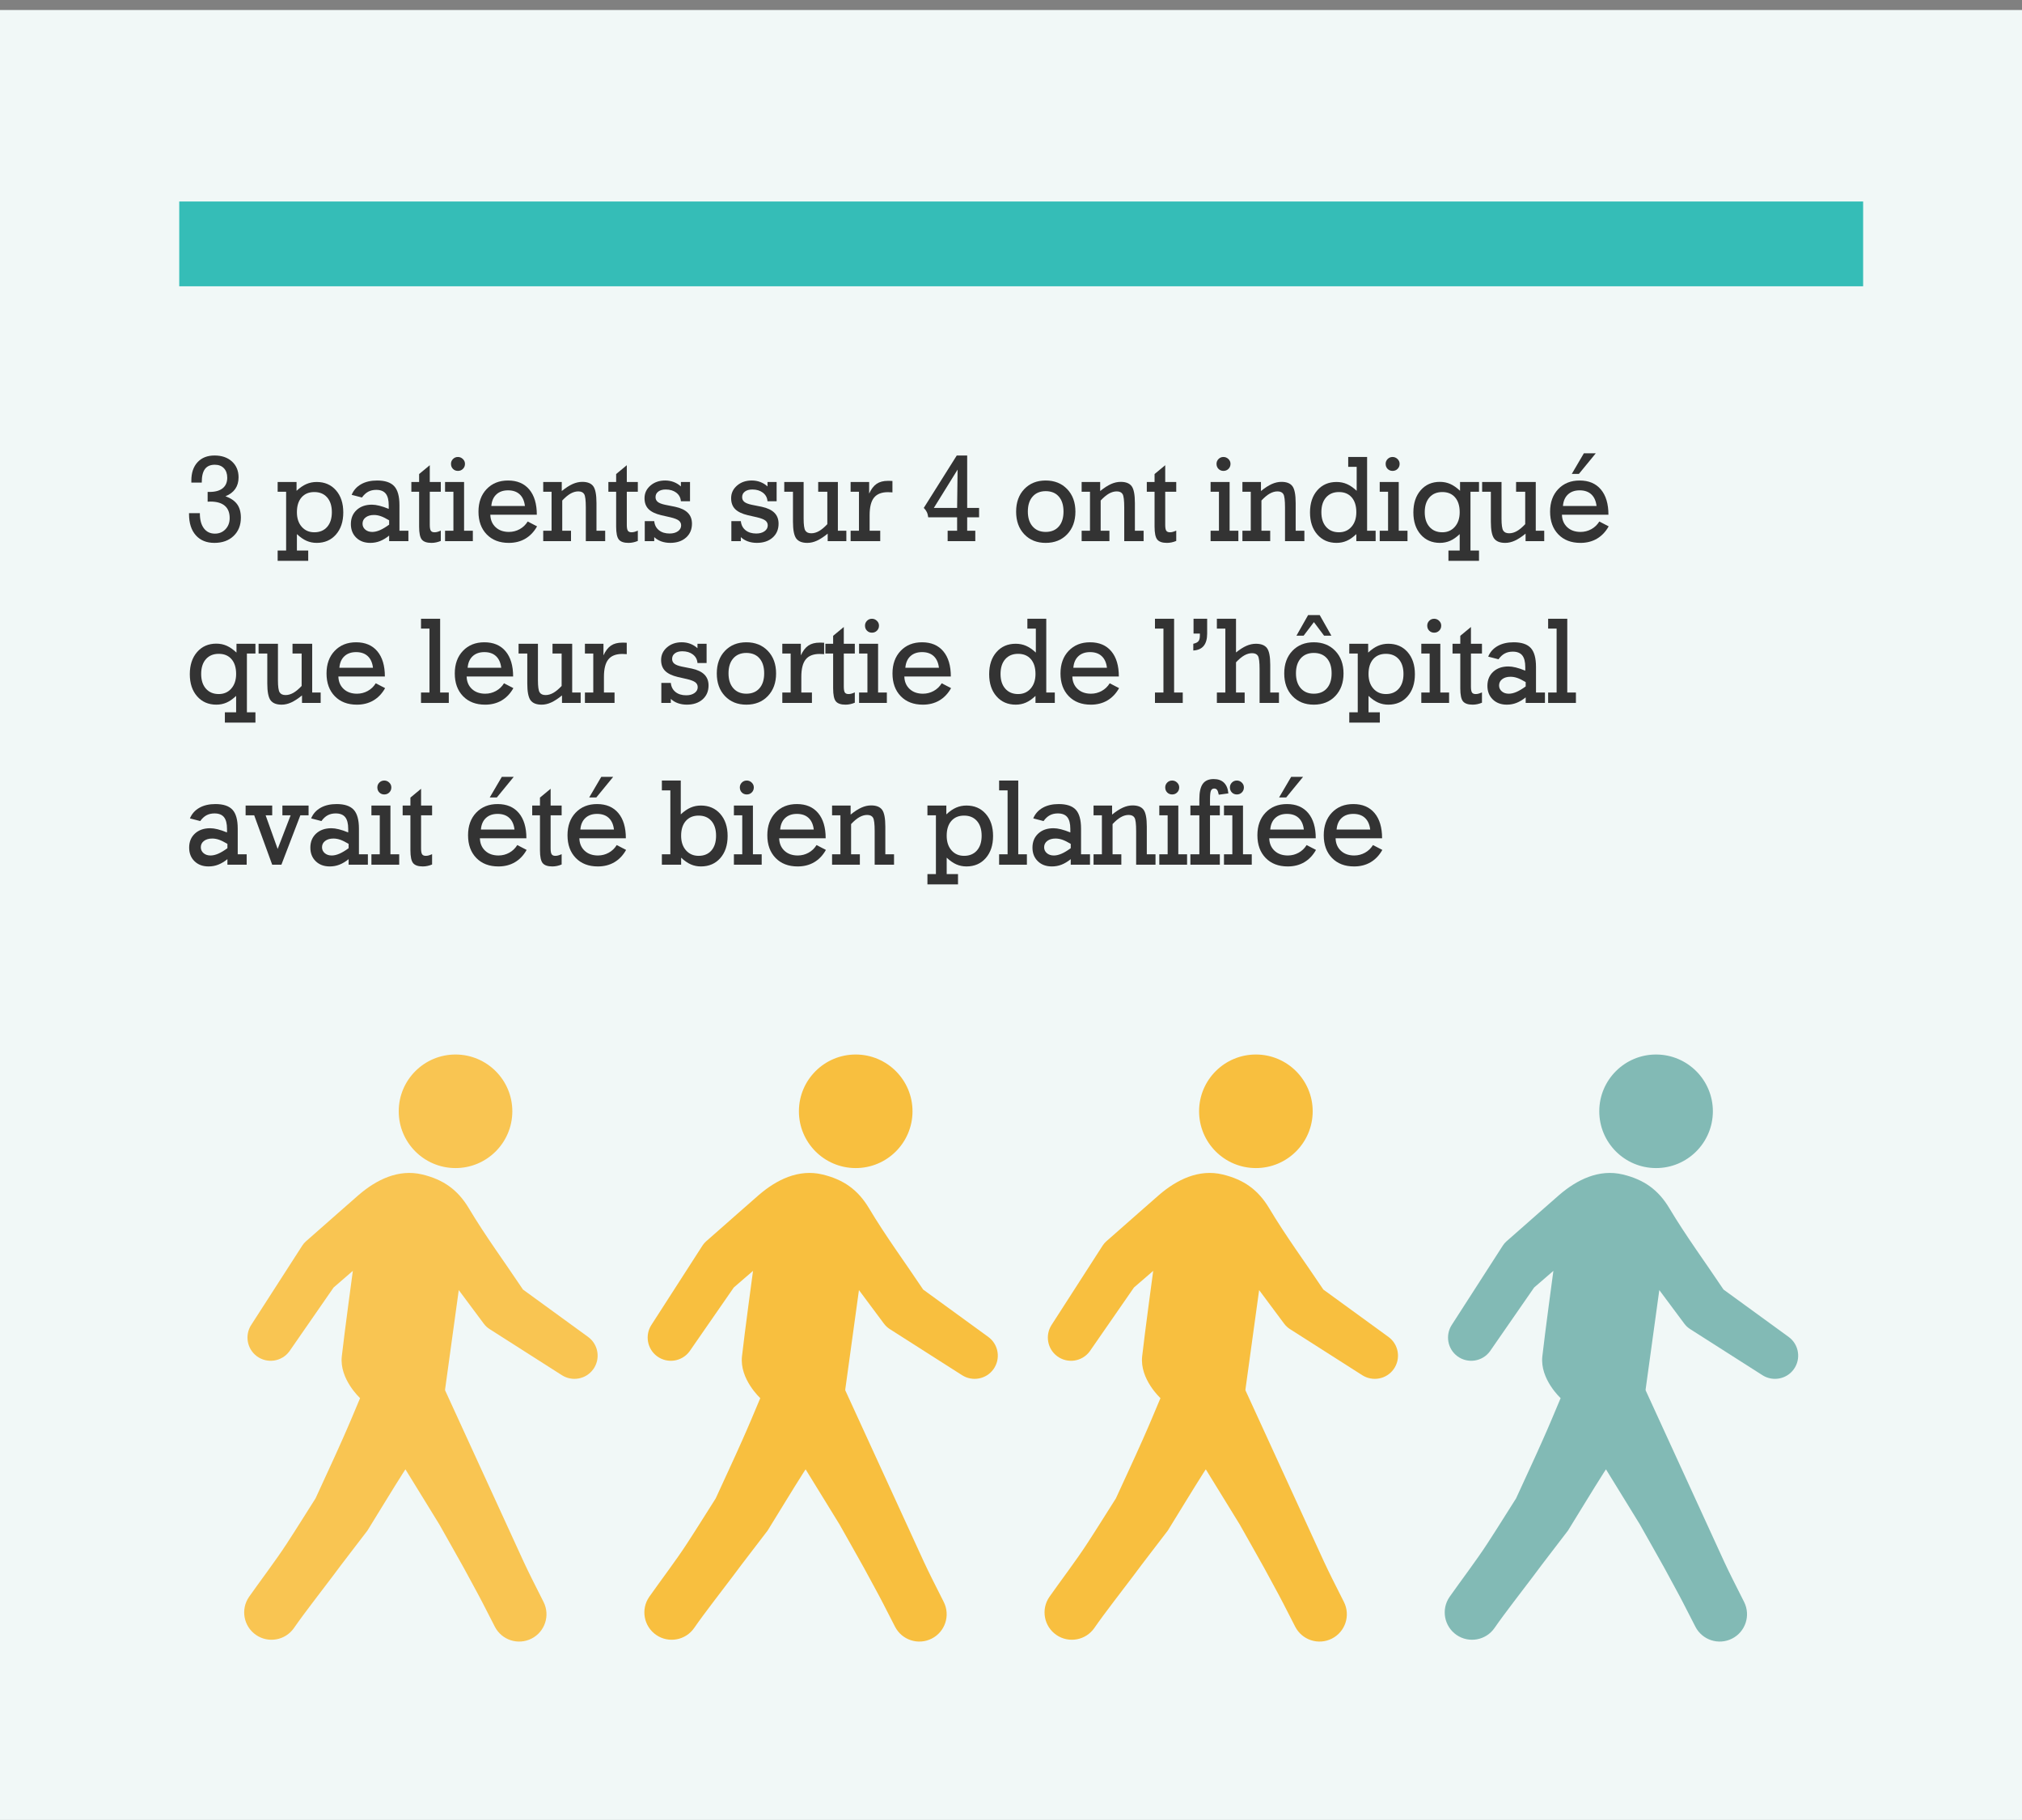 <?xml version="1.0" encoding="UTF-8"?><svg id="Layer_15" xmlns="http://www.w3.org/2000/svg" width="400" height="360" viewBox="0 0 400 360"><rect x="0" y="0" width="400" height="360" fill="#808080" stroke="none"/><defs><style>.cls-1{fill:#f8bf3f;}.cls-2{fill:none;}.cls-3{fill:#82bab5;}.cls-4{fill:#333;}.cls-5{fill:#f9c552;}.cls-6{fill:#35bdb7;}.cls-7{fill:#f1f8f7;}</style></defs><rect class="cls-7" y="1.98" width="400" height="358.005"/><path class="cls-5" d="M90.077,231.048c6.206.019,11.25-4.995,11.274-11.198.014-6.202-5.002-11.247-11.209-11.265-6.201-.018-11.252,4.998-11.263,11.204-.019,6.201,4.997,11.24,11.198,11.258ZM116.338,264.443l-12.882-9.368c-3.556-5.334-7.419-10.563-10.701-16.065-2.198-3.685-5.049-5.69-9.214-6.695-4.722-1.137-9.096,1.04-12.6,4.064-2.727,2.35-5.394,4.769-8.111,7.13-.689.6-1.372,1.205-2.055,1.806l-.252.219c-.271.24-.513.52-.719.838l-10.114,15.711c-1.303,2.026-.829,4.754,1.141,6.197,2.047,1.497,4.92,1.053,6.418-.992l8.742-12.615,3.809-3.295s-1.685,12.413-2.184,16.91c-.499,4.497,3.619,8.264,3.619,8.264-1.163,2.771-2.316,5.545-3.542,8.283-1.712,3.871-3.518,7.694-5.271,11.543-1.915,3.011-3.795,6.049-5.745,9.031-2.055,3.166-5.224,7.34-7.411,10.455-1.698,2.456-1.087,5.822,1.369,7.523,2.453,1.698,5.82,1.085,7.521-1.368,2.146-3.102,5.397-7.219,7.658-10.241,2.247-3.033,4.58-6.005,6.862-9.012l.373-.603c2.242-3.62,4.437-7.268,6.722-10.867.137-.221.288-.438.431-.66,1.336,2.15,2.7,4.353,4.061,6.592.889,1.447,1.781,2.895,2.654,4.319.856,1.517,1.698,3.009,2.513,4.452,1.647,2.88,3.131,5.592,4.379,7.931,1.276,2.324,2.269,4.297,2.974,5.673.705,1.376,1.108,2.161,1.108,2.161,1.353,2.642,4.588,3.7,7.241,2.364,2.67-1.344,3.74-4.595,2.395-7.26,0,0-.395-.789-1.092-2.169-.697-1.381-1.704-3.347-2.826-5.748l-15.543-33.909c-.003.07-.011.103-.039-.077l.039.077c.002-.08-.006-.203-.017-.216l2.705-19.646,4.788,6.429.181.243c.299.398.675.751,1.119,1.035l14.325,9.137c2.031,1.288,4.75.801,6.179-1.169,1.493-2.051,1.04-4.922-1.01-6.412Z"/><path class="cls-1" d="M169.243,231.048c6.206.019,11.25-4.995,11.274-11.198.014-6.202-5.002-11.247-11.209-11.265-6.201-.018-11.252,4.998-11.263,11.204-.019,6.201,4.997,11.24,11.198,11.258ZM195.504,264.443l-12.882-9.368c-3.556-5.334-7.419-10.563-10.701-16.065-2.198-3.685-5.049-5.69-9.214-6.695-4.722-1.137-9.096,1.04-12.6,4.064-2.727,2.35-5.394,4.769-8.111,7.13-.689.6-1.372,1.205-2.055,1.806l-.252.219c-.271.24-.513.52-.719.838l-10.114,15.711c-1.303,2.026-.829,4.754,1.141,6.197,2.047,1.497,4.92,1.053,6.418-.992l8.742-12.615,3.809-3.295s-1.685,12.413-2.184,16.91c-.499,4.497,3.619,8.264,3.619,8.264-1.163,2.771-2.316,5.545-3.542,8.283-1.712,3.871-3.518,7.694-5.271,11.543-1.915,3.011-3.795,6.049-5.745,9.031-2.055,3.166-5.224,7.34-7.411,10.455-1.698,2.456-1.087,5.822,1.369,7.523,2.453,1.698,5.82,1.085,7.521-1.368,2.146-3.102,5.397-7.219,7.658-10.241,2.247-3.033,4.58-6.005,6.862-9.012l.373-.603c2.242-3.62,4.437-7.268,6.722-10.867.137-.221.288-.438.431-.66,1.336,2.15,2.7,4.353,4.061,6.592.889,1.447,1.781,2.895,2.654,4.319.856,1.517,1.698,3.009,2.513,4.452,1.647,2.88,3.131,5.592,4.379,7.931,1.276,2.324,2.269,4.297,2.974,5.673.705,1.376,1.108,2.161,1.108,2.161,1.353,2.642,4.588,3.7,7.241,2.364,2.67-1.344,3.74-4.595,2.395-7.26,0,0-.395-.789-1.092-2.169-.697-1.381-1.704-3.347-2.826-5.748l-15.543-33.909c-.003.07-.011.103-.039-.077l.039.077c.002-.08-.006-.203-.017-.216l2.705-19.646,4.788,6.429.181.243c.299.398.675.751,1.119,1.035l14.325,9.137c2.031,1.288,4.75.801,6.179-1.169,1.493-2.051,1.04-4.922-1.01-6.412Z"/><path class="cls-1" d="M248.408,231.048c6.206.019,11.25-4.995,11.274-11.198.014-6.202-5.002-11.247-11.209-11.265-6.201-.018-11.252,4.998-11.263,11.204-.019,6.201,4.997,11.24,11.198,11.258ZM274.669,264.443l-12.882-9.368c-3.556-5.334-7.419-10.563-10.701-16.065-2.198-3.685-5.049-5.69-9.214-6.695-4.722-1.137-9.096,1.04-12.6,4.064-2.727,2.35-5.394,4.769-8.111,7.13-.689.6-1.372,1.205-2.055,1.806l-.252.219c-.271.24-.513.52-.719.838l-10.114,15.711c-1.303,2.026-.829,4.754,1.141,6.197,2.047,1.497,4.92,1.053,6.418-.992l8.742-12.615,3.809-3.295s-1.685,12.413-2.184,16.91c-.499,4.497,3.619,8.264,3.619,8.264-1.163,2.771-2.316,5.545-3.542,8.283-1.712,3.871-3.518,7.694-5.271,11.543-1.915,3.011-3.795,6.049-5.745,9.031-2.055,3.166-5.224,7.34-7.411,10.455-1.698,2.456-1.087,5.822,1.369,7.523,2.453,1.698,5.82,1.085,7.521-1.368,2.146-3.102,5.397-7.219,7.658-10.241,2.247-3.033,4.58-6.005,6.862-9.012l.373-.603c2.242-3.62,4.437-7.268,6.722-10.867.137-.221.288-.438.431-.66,1.336,2.15,2.7,4.353,4.061,6.592.889,1.447,1.781,2.895,2.654,4.319.856,1.517,1.698,3.009,2.513,4.452,1.647,2.88,3.131,5.592,4.379,7.931,1.276,2.324,2.269,4.297,2.974,5.673.705,1.376,1.108,2.161,1.108,2.161,1.353,2.642,4.588,3.7,7.241,2.364,2.67-1.344,3.74-4.595,2.395-7.26,0,0-.395-.789-1.092-2.169-.697-1.381-1.704-3.347-2.826-5.748l-15.543-33.909c-.003.07-.011.103-.039-.077l.039.077c.002-.08-.006-.203-.017-.216l2.705-19.646,4.788,6.429.181.243c.299.398.675.751,1.119,1.035l14.325,9.137c2.031,1.288,4.75.801,6.179-1.169,1.493-2.051,1.04-4.922-1.01-6.412Z"/><path class="cls-3" d="M327.573,231.048c6.206.019,11.25-4.995,11.274-11.198.014-6.202-5.002-11.247-11.209-11.265-6.201-.018-11.252,4.998-11.263,11.204-.019,6.201,4.997,11.24,11.198,11.258ZM353.834,264.443l-12.882-9.368c-3.556-5.334-7.419-10.563-10.701-16.065-2.198-3.685-5.049-5.69-9.214-6.695-4.722-1.137-9.096,1.04-12.6,4.064-2.727,2.35-5.394,4.769-8.111,7.13-.689.6-1.372,1.205-2.055,1.806l-.252.219c-.271.24-.513.52-.719.838l-10.114,15.711c-1.303,2.026-.829,4.754,1.141,6.197,2.047,1.497,4.92,1.053,6.418-.992l8.742-12.615,3.809-3.295s-1.685,12.413-2.184,16.91c-.499,4.497,3.619,8.264,3.619,8.264-1.163,2.771-2.316,5.545-3.542,8.283-1.712,3.871-3.518,7.694-5.271,11.543-1.915,3.011-3.795,6.049-5.745,9.031-2.055,3.166-5.224,7.34-7.411,10.455-1.698,2.456-1.087,5.822,1.369,7.523,2.453,1.698,5.82,1.085,7.521-1.368,2.146-3.102,5.397-7.219,7.658-10.241,2.247-3.033,4.58-6.005,6.862-9.012l.373-.603c2.242-3.62,4.437-7.268,6.722-10.867.137-.221.288-.438.431-.66,1.336,2.15,2.7,4.353,4.061,6.592.889,1.447,1.781,2.895,2.654,4.319.856,1.517,1.698,3.009,2.513,4.452,1.647,2.88,3.131,5.592,4.379,7.931,1.276,2.324,2.269,4.297,2.974,5.673.705,1.376,1.108,2.161,1.108,2.161,1.353,2.642,4.588,3.7,7.241,2.364,2.67-1.344,3.74-4.595,2.395-7.26,0,0-.395-.789-1.092-2.169-.697-1.381-1.704-3.347-2.826-5.748l-15.543-33.909c-.003.07-.011.103-.039-.077l.039.077c.002-.08-.006-.203-.017-.216l2.705-19.646,4.788,6.429.181.243c.299.398.675.751,1.119,1.035l14.325,9.137c2.031,1.288,4.75.801,6.179-1.169,1.493-2.051,1.04-4.922-1.01-6.412Z"/><rect class="cls-2" x="36.728" y="90.388" width="317.043" height="165.691"/><path class="cls-4" d="M41.075,99.239v-1.934h.375c1.133,0,2-.242,2.602-.727s.902-1.18.902-2.086c0-.789-.221-1.414-.662-1.875s-1.041-.691-1.799-.691c-.875,0-1.523.281-1.945.844s-.633,1.426-.633,2.59v.094h-2.062v-.41c0-1.531.41-2.738,1.23-3.621s1.938-1.324,3.352-1.324c1.438,0,2.59.396,3.457,1.189s1.301,1.838,1.301,3.135c0,.891-.217,1.65-.65,2.279s-1.08,1.115-1.939,1.459c1.055.383,1.826.912,2.314,1.588s.732,1.557.732,2.643c0,1.5-.479,2.707-1.436,3.621s-2.225,1.371-3.803,1.371c-1.562,0-2.789-.504-3.68-1.512s-1.336-2.402-1.336-4.184v-.188h2.145v.07c0,1.25.264,2.227.791,2.93s1.256,1.055,2.186,1.055c.844,0,1.541-.291,2.092-.873s.826-1.322.826-2.221c0-1.062-.322-1.869-.967-2.42s-1.592-.826-2.842-.826c-.062,0-.154.004-.275.012s-.213.012-.275.012Z"/><path class="cls-4" d="M58.665,97.083c.664-.617,1.312-1.062,1.945-1.336s1.312-.41,2.039-.41c1.578,0,2.85.549,3.814,1.646s1.447,2.557,1.447,4.377-.482,3.27-1.447,4.371-2.236,1.652-3.814,1.652c-.719,0-1.389-.137-2.01-.41s-1.256-.715-1.904-1.324v3.246h2.238v2.039h-6.047v-2.039h1.676v-11.625h-1.676v-1.934h3.738v1.746ZM62.169,105.286c1.078,0,1.928-.354,2.549-1.061s.932-1.678.932-2.912c0-1.242-.311-2.217-.932-2.924s-1.471-1.061-2.549-1.061c-1.062,0-1.9.352-2.514,1.055s-.92,1.68-.92,2.93c0,1.203.318,2.166.955,2.889s1.463,1.084,2.479,1.084Z"/><path class="cls-4" d="M76.981,107.044v-1.102c-.609.492-1.215.855-1.816,1.09s-1.238.352-1.91.352c-1.148,0-2.076-.344-2.783-1.031s-1.061-1.586-1.061-2.695c0-1.148.381-2.074,1.143-2.777s1.768-1.055,3.018-1.055c.43,0,.92.068,1.471.205s1.17.346,1.857.627v-.691c0-1.062-.199-1.84-.598-2.332s-1.023-.738-1.875-.738c-.602,0-1.129.121-1.582.363s-.867.625-1.242,1.148l-2.039-.527c.375-.906.998-1.605,1.869-2.098s1.928-.738,3.17-.738c1.562,0,2.689.375,3.381,1.125s1.037,2,1.037,3.75v5.062h1.77v2.062h-3.809ZM76.981,103.774v-.855c-.656-.391-1.211-.664-1.664-.82s-.898-.234-1.336-.234c-.68,0-1.227.158-1.641.475s-.621.732-.621,1.248c0,.469.18.857.539,1.166s.82.463,1.383.463c.469,0,.975-.117,1.518-.352s1.15-.598,1.822-1.09Z"/><path class="cls-4" d="M85.02,103.809c0,.57.068.959.205,1.166s.381.311.732.311c.18,0,.365-.025.557-.076s.42-.135.686-.252v2.039c-.297.125-.6.221-.908.287s-.619.1-.932.1c-.906,0-1.541-.215-1.904-.645s-.545-1.289-.545-2.578v-6.891h-1.535v-1.934h1.535v-1.57l2.109-1.746v3.316h2.18v1.934h-2.18v6.539Z"/><path class="cls-4" d="M91.806,104.981h1.734v2.062h-5.496v-2.062h1.652v-7.711h-1.652v-1.934h3.762v9.645ZM89.216,91.751c0-.375.133-.695.398-.961s.59-.398.973-.398c.375,0,.701.135.979.404s.416.588.416.955c0,.398-.135.73-.404.996s-.6.398-.99.398-.717-.131-.979-.393-.393-.596-.393-1.002Z"/><path class="cls-4" d="M96.997,101.817c.031,1.023.381,1.846,1.049,2.467s1.545.932,2.631.932c.758,0,1.465-.18,2.121-.539s1.188-.867,1.594-1.523l1.852.961c-.602,1.07-1.375,1.883-2.32,2.438s-2.035.832-3.27.832c-1.828,0-3.285-.561-4.371-1.682s-1.629-2.619-1.629-4.494c0-1.852.539-3.342,1.617-4.471s2.488-1.693,4.23-1.693c1.805,0,3.205.592,4.201,1.775s1.494,2.85,1.494,4.998h-9.199ZM97.196,100.083h6.645c-.117-1-.461-1.766-1.031-2.297s-1.34-.797-2.309-.797c-.961,0-1.732.271-2.314.814s-.912,1.303-.99,2.279Z"/><path class="cls-4" d="M109.114,104.981v-7.711h-1.652v-1.934h3.668v1.793c.781-.633,1.494-1.094,2.139-1.383s1.283-.434,1.916-.434c1.023,0,1.748.287,2.174.861s.639,1.686.639,3.334v5.473h1.723v2.062h-3.832v-6.668c0-1.391-.107-2.268-.322-2.631s-.604-.545-1.166-.545c-.508,0-1.018.145-1.529.434s-1.061.746-1.646,1.371v5.977h1.734v2.062h-5.496v-2.062h1.652Z"/><path class="cls-4" d="M123.997,103.809c0,.57.068.959.205,1.166s.381.311.732.311c.18,0,.365-.025.557-.076s.42-.135.686-.252v2.039c-.297.125-.6.221-.908.287s-.619.1-.932.1c-.906,0-1.541-.215-1.904-.645s-.545-1.289-.545-2.578v-6.891h-1.535v-1.934h1.535v-1.57l2.109-1.746v3.316h2.18v1.934h-2.18v6.539Z"/><path class="cls-4" d="M127.548,107.044v-3.961h1.875c.078.766.389,1.365.932,1.799s1.248.65,2.115.65c.672,0,1.219-.15,1.641-.451s.633-.686.633-1.154c0-.398-.156-.719-.469-.961s-.867-.457-1.664-.645l-1.805-.41c-1.148-.273-1.986-.678-2.514-1.213s-.791-1.252-.791-2.15c0-.992.389-1.824,1.166-2.496s1.748-1.008,2.912-1.008c.602,0,1.166.1,1.693.299s1.002.49,1.424.873v-.879h1.805v3.809h-1.805c-.055-.703-.357-1.266-.908-1.688s-1.248-.633-2.092-.633c-.617,0-1.107.137-1.471.41s-.545.641-.545,1.102c0,.391.145.703.434.938s.777.426,1.465.574l1.992.398c1.117.242,1.949.639,2.496,1.189s.82,1.268.82,2.15c0,1.141-.393,2.059-1.178,2.754s-1.826,1.043-3.123,1.043c-.633,0-1.219-.096-1.758-.287s-1.008-.475-1.406-.85v.797h-1.875Z"/><path class="cls-4" d="M144.681,107.044v-3.961h1.875c.078.766.389,1.365.932,1.799s1.248.65,2.115.65c.672,0,1.219-.15,1.641-.451s.633-.686.633-1.154c0-.398-.156-.719-.469-.961s-.867-.457-1.664-.645l-1.805-.41c-1.148-.273-1.986-.678-2.514-1.213s-.791-1.252-.791-2.15c0-.992.389-1.824,1.166-2.496s1.748-1.008,2.912-1.008c.602,0,1.166.1,1.693.299s1.002.49,1.424.873v-.879h1.805v3.809h-1.805c-.055-.703-.357-1.266-.908-1.688s-1.248-.633-2.092-.633c-.617,0-1.107.137-1.471.41s-.545.641-.545,1.102c0,.391.145.703.434.938s.777.426,1.465.574l1.992.398c1.117.242,1.949.639,2.496,1.189s.82,1.268.82,2.15c0,1.141-.393,2.059-1.178,2.754s-1.826,1.043-3.123,1.043c-.633,0-1.219-.096-1.758-.287s-1.008-.475-1.406-.85v.797h-1.875Z"/><path class="cls-4" d="M165.751,95.337v9.645h1.676v2.062h-3.691v-1.488c-.789.641-1.502,1.105-2.139,1.395s-1.268.434-1.893.434c-1.031,0-1.762-.291-2.191-.873s-.645-1.693-.645-3.334v-5.906h-1.723v-1.934h3.832v7.242c0,1.219.111,2.008.334,2.367s.615.539,1.178.539c.508,0,1.018-.145,1.529-.434s1.061-.746,1.646-1.371v-6.41h-1.805v-1.934h3.891Z"/><path class="cls-4" d="M169.923,104.981v-7.711h-1.652v-1.934h3.668v2.297c.406-.891.898-1.533,1.477-1.928s1.328-.592,2.25-.592c.133,0,.273.002.422.006s.301.01.457.018v2.262c-.008,0-.031-.004-.07-.012-.359-.023-.629-.035-.809-.035-1.258,0-2.178.359-2.76,1.078s-.873,1.871-.873,3.457v3.094h2.098v2.062h-5.859v-2.062h1.652Z"/><path class="cls-4" d="M187.466,107.044v-2.062h1.875v-2.66h-5.719c-.047-.406-.141-.754-.281-1.043s-.34-.559-.598-.809l6.527-10.371h2.062v10.371h2.355v1.852h-2.355v2.66h1.605v2.062h-5.473ZM189.341,100.469l.094-7.582-4.699,7.582h4.605Z"/><path class="cls-4" d="M212.743,101.208c0,1.844-.543,3.334-1.629,4.471s-2.504,1.705-4.254,1.705-3.152-.566-4.23-1.699-1.617-2.625-1.617-4.477.539-3.342,1.617-4.471,2.488-1.693,4.23-1.693,3.168.568,4.254,1.705,1.629,2.623,1.629,4.459ZM206.86,105.215c1.102,0,1.965-.355,2.59-1.066s.938-1.699.938-2.965-.311-2.254-.932-2.965-1.486-1.066-2.596-1.066c-1.094,0-1.955.357-2.584,1.072s-.943,1.701-.943,2.959c0,1.25.316,2.234.949,2.953s1.492,1.078,2.578,1.078Z"/><path class="cls-4" d="M215.626,104.981v-7.711h-1.652v-1.934h3.668v1.793c.781-.633,1.494-1.094,2.139-1.383s1.283-.434,1.916-.434c1.023,0,1.748.287,2.174.861s.639,1.686.639,3.334v5.473h1.723v2.062h-3.832v-6.668c0-1.391-.107-2.268-.322-2.631s-.604-.545-1.166-.545c-.508,0-1.018.145-1.529.434s-1.061.746-1.646,1.371v5.977h1.734v2.062h-5.496v-2.062h1.652Z"/><path class="cls-4" d="M230.509,103.809c0,.57.068.959.205,1.166s.381.311.732.311c.18,0,.365-.025.557-.076s.42-.135.686-.252v2.039c-.297.125-.6.221-.908.287s-.619.1-.932.1c-.906,0-1.541-.215-1.904-.645s-.545-1.289-.545-2.578v-6.891h-1.535v-1.934h1.535v-1.57l2.109-1.746v3.316h2.18v1.934h-2.18v6.539Z"/><path class="cls-4" d="M243.247,104.981h1.734v2.062h-5.496v-2.062h1.652v-7.711h-1.652v-1.934h3.762v9.645ZM240.657,91.751c0-.375.133-.695.398-.961s.59-.398.973-.398c.375,0,.701.135.979.404s.416.588.416.955c0,.398-.135.73-.404.996s-.6.398-.99.398-.717-.131-.979-.393-.393-.596-.393-1.002Z"/><path class="cls-4" d="M247.431,104.981v-7.711h-1.652v-1.934h3.668v1.793c.781-.633,1.494-1.094,2.139-1.383s1.283-.434,1.916-.434c1.023,0,1.748.287,2.174.861s.639,1.686.639,3.334v5.473h1.723v2.062h-3.832v-6.668c0-1.391-.107-2.268-.322-2.631s-.604-.545-1.166-.545c-.508,0-1.018.145-1.529.434s-1.061.746-1.646,1.371v5.977h1.734v2.062h-5.496v-2.062h1.652Z"/><path class="cls-4" d="M268.384,92.337h-1.676v-1.945h3.738v14.59h1.688v2.062h-3.82v-1.395c-.641.609-1.271,1.051-1.893,1.324s-1.295.41-2.021.41c-1.57,0-2.838-.551-3.803-1.652s-1.447-2.559-1.447-4.371.482-3.279,1.447-4.377,2.232-1.646,3.803-1.646c.742,0,1.43.139,2.062.416s1.273.721,1.922,1.33v-4.746ZM264.88,105.286c1.016,0,1.842-.363,2.479-1.09s.955-1.688.955-2.883c0-1.25-.305-2.227-.914-2.93s-1.449-1.055-2.52-1.055c-1.078,0-1.928.354-2.549,1.061s-.932,1.682-.932,2.924c0,1.227.312,2.195.938,2.906s1.473,1.066,2.543,1.066Z"/><path class="cls-4" d="M276.704,104.981h1.734v2.062h-5.496v-2.062h1.652v-7.711h-1.652v-1.934h3.762v9.645ZM274.114,91.751c0-.375.133-.695.398-.961s.59-.398.973-.398c.375,0,.701.135.979.404s.416.588.416.955c0,.398-.135.73-.404.996s-.6.398-.99.398-.717-.131-.979-.393-.393-.596-.393-1.002Z"/><path class="cls-4" d="M292.583,108.895v2.039h-6.047v-2.039h2.227v-3.246c-.641.609-1.271,1.051-1.893,1.324s-1.295.41-2.021.41c-1.57,0-2.838-.551-3.803-1.652s-1.447-2.559-1.447-4.371.482-3.283,1.447-4.389,2.232-1.658,3.803-1.658c.734,0,1.418.141,2.051.422s1.277.73,1.934,1.348v-1.746h3.75v1.934h-1.688v11.625h1.688ZM285.329,105.286c1.016,0,1.842-.363,2.479-1.09s.955-1.688.955-2.883c0-1.25-.305-2.227-.914-2.93s-1.449-1.055-2.52-1.055c-1.078,0-1.928.354-2.549,1.061s-.932,1.682-.932,2.924c0,1.227.312,2.195.938,2.906s1.473,1.066,2.543,1.066Z"/><path class="cls-4" d="M303.81,95.337v9.645h1.676v2.062h-3.691v-1.488c-.789.641-1.502,1.105-2.139,1.395s-1.268.434-1.893.434c-1.031,0-1.762-.291-2.191-.873s-.645-1.693-.645-3.334v-5.906h-1.723v-1.934h3.832v7.242c0,1.219.111,2.008.334,2.367s.615.539,1.178.539c.508,0,1.018-.145,1.529-.434s1.061-.746,1.646-1.371v-6.41h-1.805v-1.934h3.891Z"/><path class="cls-4" d="M308.989,101.817c.031,1.023.381,1.846,1.049,2.467s1.545.932,2.631.932c.758,0,1.465-.18,2.121-.539s1.188-.867,1.594-1.523l1.852.961c-.602,1.07-1.375,1.883-2.32,2.438s-2.035.832-3.27.832c-1.828,0-3.285-.561-4.371-1.682s-1.629-2.619-1.629-4.494c0-1.852.539-3.342,1.617-4.471s2.488-1.693,4.23-1.693c1.805,0,3.205.592,4.201,1.775s1.494,2.85,1.494,4.998h-9.199ZM309.188,100.083h6.645c-.117-1-.461-1.766-1.031-2.297s-1.34-.797-2.309-.797c-.961,0-1.732.271-2.314.814s-.912,1.303-.99,2.279ZM310.935,93.743l2.391-4.078h2.355l-3.34,4.078h-1.406Z"/><path class="cls-4" d="M50.532,140.895v2.039h-6.047v-2.039h2.227v-3.246c-.641.609-1.271,1.051-1.893,1.324s-1.295.41-2.021.41c-1.57,0-2.838-.551-3.803-1.652s-1.447-2.559-1.447-4.371.482-3.283,1.447-4.389,2.232-1.658,3.803-1.658c.734,0,1.418.141,2.051.422s1.277.73,1.934,1.348v-1.746h3.75v1.934h-1.688v11.625h1.688ZM43.278,137.286c1.016,0,1.842-.363,2.479-1.09s.955-1.688.955-2.883c0-1.25-.305-2.227-.914-2.93s-1.449-1.055-2.52-1.055c-1.078,0-1.928.354-2.549,1.061s-.932,1.682-.932,2.924c0,1.227.312,2.195.938,2.906s1.473,1.066,2.543,1.066Z"/><path class="cls-4" d="M61.759,127.337v9.645h1.676v2.062h-3.691v-1.488c-.789.641-1.502,1.105-2.139,1.395s-1.268.434-1.893.434c-1.031,0-1.762-.291-2.191-.873s-.645-1.693-.645-3.334v-5.906h-1.723v-1.934h3.832v7.242c0,1.219.111,2.008.334,2.367s.615.539,1.178.539c.508,0,1.018-.145,1.529-.434s1.061-.746,1.646-1.371v-6.41h-1.805v-1.934h3.891Z"/><path class="cls-4" d="M66.938,133.817c.031,1.023.381,1.846,1.049,2.467s1.545.932,2.631.932c.758,0,1.465-.18,2.121-.539s1.188-.867,1.594-1.523l1.852.961c-.602,1.07-1.375,1.883-2.32,2.438s-2.035.832-3.27.832c-1.828,0-3.285-.561-4.371-1.682s-1.629-2.619-1.629-4.494c0-1.852.539-3.342,1.617-4.471s2.488-1.693,4.23-1.693c1.805,0,3.205.592,4.201,1.775s1.494,2.85,1.494,4.998h-9.199ZM67.138,132.083h6.645c-.117-1-.461-1.766-1.031-2.297s-1.34-.797-2.309-.797c-.961,0-1.732.271-2.314.814s-.912,1.303-.99,2.279Z"/><path class="cls-4" d="M84.962,124.337h-1.676v-1.945h3.785v14.59h1.711v2.062h-5.496v-2.062h1.676v-12.645Z"/><path class="cls-4" d="M92.31,133.817c.031,1.023.381,1.846,1.049,2.467s1.545.932,2.631.932c.758,0,1.465-.18,2.121-.539s1.188-.867,1.594-1.523l1.852.961c-.602,1.07-1.375,1.883-2.32,2.438s-2.035.832-3.27.832c-1.828,0-3.285-.561-4.371-1.682s-1.629-2.619-1.629-4.494c0-1.852.539-3.342,1.617-4.471s2.488-1.693,4.23-1.693c1.805,0,3.205.592,4.201,1.775s1.494,2.85,1.494,4.998h-9.199ZM92.509,132.083h6.645c-.117-1-.461-1.766-1.031-2.297s-1.34-.797-2.309-.797c-.961,0-1.732.271-2.314.814s-.912,1.303-.99,2.279Z"/><path class="cls-4" d="M113.192,127.337v9.645h1.676v2.062h-3.691v-1.488c-.789.641-1.502,1.105-2.139,1.395s-1.268.434-1.893.434c-1.031,0-1.762-.291-2.191-.873s-.645-1.693-.645-3.334v-5.906h-1.723v-1.934h3.832v7.242c0,1.219.111,2.008.334,2.367s.615.539,1.178.539c.508,0,1.018-.145,1.529-.434s1.061-.746,1.646-1.371v-6.41h-1.805v-1.934h3.891Z"/><path class="cls-4" d="M117.364,136.981v-7.711h-1.652v-1.934h3.668v2.297c.406-.891.898-1.533,1.477-1.928s1.328-.592,2.25-.592c.133,0,.273.002.422.006s.301.01.457.018v2.262c-.008,0-.031-.004-.07-.012-.359-.023-.629-.035-.809-.035-1.258,0-2.178.359-2.76,1.078s-.873,1.871-.873,3.457v3.094h2.098v2.062h-5.859v-2.062h1.652Z"/><path class="cls-4" d="M130.829,139.044v-3.961h1.875c.078.766.389,1.365.932,1.799s1.248.65,2.115.65c.672,0,1.219-.15,1.641-.451s.633-.686.633-1.154c0-.398-.156-.719-.469-.961s-.867-.457-1.664-.645l-1.805-.41c-1.148-.273-1.986-.678-2.514-1.213s-.791-1.252-.791-2.15c0-.992.389-1.824,1.166-2.496s1.748-1.008,2.912-1.008c.602,0,1.166.1,1.693.299s1.002.49,1.424.873v-.879h1.805v3.809h-1.805c-.055-.703-.357-1.266-.908-1.688s-1.248-.633-2.092-.633c-.617,0-1.107.137-1.471.41s-.545.641-.545,1.102c0,.391.145.703.434.938s.777.426,1.465.574l1.992.398c1.117.242,1.949.639,2.496,1.189s.82,1.268.82,2.15c0,1.141-.393,2.059-1.178,2.754s-1.826,1.043-3.123,1.043c-.633,0-1.219-.096-1.758-.287s-1.008-.475-1.406-.85v.797h-1.875Z"/><path class="cls-4" d="M153.528,133.208c0,1.844-.543,3.334-1.629,4.471s-2.504,1.705-4.254,1.705-3.152-.566-4.23-1.699-1.617-2.625-1.617-4.477.539-3.342,1.617-4.471,2.488-1.693,4.23-1.693,3.168.568,4.254,1.705,1.629,2.623,1.629,4.459ZM147.645,137.215c1.102,0,1.965-.355,2.59-1.066s.938-1.699.938-2.965-.311-2.254-.932-2.965-1.486-1.066-2.596-1.066c-1.094,0-1.955.357-2.584,1.072s-.943,1.701-.943,2.959c0,1.25.316,2.234.949,2.953s1.492,1.078,2.578,1.078Z"/><path class="cls-4" d="M156.411,136.981v-7.711h-1.652v-1.934h3.668v2.297c.406-.891.898-1.533,1.477-1.928s1.328-.592,2.25-.592c.133,0,.273.002.422.006s.301.01.457.018v2.262c-.008,0-.031-.004-.07-.012-.359-.023-.629-.035-.809-.035-1.258,0-2.178.359-2.76,1.078s-.873,1.871-.873,3.457v3.094h2.098v2.062h-5.859v-2.062h1.652Z"/><path class="cls-4" d="M166.923,135.809c0,.57.068.959.205,1.166s.381.311.732.311c.18,0,.365-.025.557-.076s.42-.135.686-.252v2.039c-.297.125-.6.221-.908.287s-.619.1-.932.1c-.906,0-1.541-.215-1.904-.645s-.545-1.289-.545-2.578v-6.891h-1.535v-1.934h1.535v-1.57l2.109-1.746v3.316h2.18v1.934h-2.18v6.539Z"/><path class="cls-4" d="M173.708,136.981h1.734v2.062h-5.496v-2.062h1.652v-7.711h-1.652v-1.934h3.762v9.645ZM171.118,123.751c0-.375.133-.695.398-.961s.59-.398.973-.398c.375,0,.701.135.979.404s.416.588.416.955c0,.398-.135.73-.404.996s-.6.398-.99.398-.717-.131-.979-.393-.393-.596-.393-1.002Z"/><path class="cls-4" d="M178.899,133.817c.031,1.023.381,1.846,1.049,2.467s1.545.932,2.631.932c.758,0,1.465-.18,2.121-.539s1.188-.867,1.594-1.523l1.852.961c-.602,1.07-1.375,1.883-2.32,2.438s-2.035.832-3.27.832c-1.828,0-3.285-.561-4.371-1.682s-1.629-2.619-1.629-4.494c0-1.852.539-3.342,1.617-4.471s2.488-1.693,4.23-1.693c1.805,0,3.205.592,4.201,1.775s1.494,2.85,1.494,4.998h-9.199ZM179.099,132.083h6.645c-.117-1-.461-1.766-1.031-2.297s-1.34-.797-2.309-.797c-.961,0-1.732.271-2.314.814s-.912,1.303-.99,2.279Z"/><path class="cls-4" d="M204.915,124.337h-1.676v-1.945h3.738v14.59h1.688v2.062h-3.82v-1.395c-.641.609-1.271,1.051-1.893,1.324s-1.295.41-2.021.41c-1.57,0-2.838-.551-3.803-1.652s-1.447-2.559-1.447-4.371.482-3.279,1.447-4.377,2.232-1.646,3.803-1.646c.742,0,1.43.139,2.062.416s1.273.721,1.922,1.33v-4.746ZM201.411,137.286c1.016,0,1.842-.363,2.479-1.09s.955-1.688.955-2.883c0-1.25-.305-2.227-.914-2.93s-1.449-1.055-2.52-1.055c-1.078,0-1.928.354-2.549,1.061s-.932,1.682-.932,2.924c0,1.227.312,2.195.938,2.906s1.473,1.066,2.543,1.066Z"/><path class="cls-4" d="M212.134,133.817c.031,1.023.381,1.846,1.049,2.467s1.545.932,2.631.932c.758,0,1.465-.18,2.121-.539s1.188-.867,1.594-1.523l1.852.961c-.602,1.07-1.375,1.883-2.32,2.438s-2.035.832-3.27.832c-1.828,0-3.285-.561-4.371-1.682s-1.629-2.619-1.629-4.494c0-1.852.539-3.342,1.617-4.471s2.488-1.693,4.23-1.693c1.805,0,3.205.592,4.201,1.775s1.494,2.85,1.494,4.998h-9.199ZM212.333,132.083h6.645c-.117-1-.461-1.766-1.031-2.297s-1.34-.797-2.309-.797c-.961,0-1.732.271-2.314.814s-.912,1.303-.99,2.279Z"/><path class="cls-4" d="M230.157,124.337h-1.676v-1.945h3.785v14.59h1.711v2.062h-5.496v-2.062h1.676v-12.645Z"/><path class="cls-4" d="M236.11,125.321v-2.93h2.695v2.93c0,1.062-.227,1.873-.68,2.432s-1.141.865-2.062.92v-1.336c.492-.109.832-.279,1.02-.51s.281-.607.281-1.131v-.375h-1.254Z"/><path class="cls-4" d="M242.403,136.981v-12.645h-1.676v-1.945h3.785v6.668c.75-.602,1.438-1.039,2.062-1.312s1.25-.41,1.875-.41c1.031,0,1.762.287,2.191.861s.645,1.678.645,3.311v5.473h1.723v2.062h-3.832v-6.668c0-1.406-.109-2.287-.328-2.643s-.605-.533-1.16-.533c-.508,0-1.018.145-1.529.434s-1.061.746-1.646,1.371v5.977h1.711v2.062h-5.496v-2.062h1.676Z"/><path class="cls-4" d="M265.782,133.208c0,1.844-.543,3.334-1.629,4.471s-2.504,1.705-4.254,1.705-3.152-.566-4.23-1.699-1.617-2.625-1.617-4.477.539-3.342,1.617-4.471,2.488-1.693,4.23-1.693,3.168.568,4.254,1.705,1.629,2.623,1.629,4.459ZM259.899,137.215c1.102,0,1.965-.355,2.59-1.066s.938-1.699.938-2.965-.311-2.254-.932-2.965-1.486-1.066-2.596-1.066c-1.094,0-1.955.357-2.584,1.072s-.943,1.701-.943,2.959c0,1.25.316,2.234.949,2.953s1.492,1.078,2.578,1.078ZM256.466,125.743l2.309-4.078h2.297l2.309,4.078h-1.441l-2.016-2.684-2.039,2.684h-1.418Z"/><path class="cls-4" d="M270.657,129.083c.664-.617,1.312-1.062,1.945-1.336s1.312-.41,2.039-.41c1.578,0,2.85.549,3.814,1.646s1.447,2.557,1.447,4.377-.482,3.27-1.447,4.371-2.236,1.652-3.814,1.652c-.719,0-1.389-.137-2.01-.41s-1.256-.715-1.904-1.324v3.246h2.238v2.039h-6.047v-2.039h1.676v-11.625h-1.676v-1.934h3.738v1.746ZM274.161,137.286c1.078,0,1.928-.354,2.549-1.061s.932-1.678.932-2.912c0-1.242-.311-2.217-.932-2.924s-1.471-1.061-2.549-1.061c-1.062,0-1.9.352-2.514,1.055s-.92,1.68-.92,2.93c0,1.203.318,2.166.955,2.889s1.463,1.084,2.479,1.084Z"/><path class="cls-4" d="M284.931,136.981h1.734v2.062h-5.496v-2.062h1.652v-7.711h-1.652v-1.934h3.762v9.645ZM282.341,123.751c0-.375.133-.695.398-.961s.59-.398.973-.398c.375,0,.701.135.979.404s.416.588.416.955c0,.398-.135.73-.404.996s-.6.398-.99.398-.717-.131-.979-.393-.393-.596-.393-1.002Z"/><path class="cls-4" d="M290.989,135.809c0,.57.068.959.205,1.166s.381.311.732.311c.18,0,.365-.025.557-.076s.42-.135.686-.252v2.039c-.297.125-.6.221-.908.287s-.619.1-.932.1c-.906,0-1.541-.215-1.904-.645s-.545-1.289-.545-2.578v-6.891h-1.535v-1.934h1.535v-1.57l2.109-1.746v3.316h2.18v1.934h-2.18v6.539Z"/><path class="cls-4" d="M301.817,139.044v-1.102c-.609.492-1.215.855-1.816,1.09s-1.238.352-1.91.352c-1.148,0-2.076-.344-2.783-1.031s-1.061-1.586-1.061-2.695c0-1.148.381-2.074,1.143-2.777s1.768-1.055,3.018-1.055c.43,0,.92.068,1.471.205s1.17.346,1.857.627v-.691c0-1.062-.199-1.84-.598-2.332s-1.023-.738-1.875-.738c-.602,0-1.129.121-1.582.363s-.867.625-1.242,1.148l-2.039-.527c.375-.906.998-1.605,1.869-2.098s1.928-.738,3.17-.738c1.562,0,2.689.375,3.381,1.125s1.037,2,1.037,3.75v5.062h1.77v2.062h-3.809ZM301.817,135.774v-.855c-.656-.391-1.211-.664-1.664-.82s-.898-.234-1.336-.234c-.68,0-1.227.158-1.641.475s-.621.732-.621,1.248c0,.469.18.857.539,1.166s.82.463,1.383.463c.469,0,.975-.117,1.518-.352s1.15-.598,1.822-1.09Z"/><path class="cls-4" d="M307.935,124.337h-1.676v-1.945h3.785v14.59h1.711v2.062h-5.496v-2.062h1.676v-12.645Z"/><path class="cls-4" d="M44.989,171.044v-1.102c-.609.492-1.215.855-1.816,1.09s-1.238.352-1.91.352c-1.148,0-2.076-.344-2.783-1.031s-1.061-1.586-1.061-2.695c0-1.148.381-2.074,1.143-2.777s1.768-1.055,3.018-1.055c.43,0,.92.068,1.471.205s1.17.346,1.857.627v-.691c0-1.062-.199-1.84-.598-2.332s-1.023-.738-1.875-.738c-.602,0-1.129.121-1.582.363s-.867.625-1.242,1.148l-2.039-.527c.375-.906.998-1.605,1.869-2.098s1.928-.738,3.17-.738c1.562,0,2.689.375,3.381,1.125s1.037,2,1.037,3.75v5.062h1.77v2.062h-3.809ZM44.989,167.774v-.855c-.656-.391-1.211-.664-1.664-.82s-.898-.234-1.336-.234c-.68,0-1.227.158-1.641.475s-.621.732-.621,1.248c0,.469.18.857.539,1.166s.82.463,1.383.463c.469,0,.975-.117,1.518-.352s1.15-.598,1.822-1.09Z"/><path class="cls-4" d="M53.849,171.044l-3.562-9.773h-1.699v-1.934h5.262v1.934h-1.301l2.379,6.656,2.566-6.656h-1.629v-1.934h5.18v1.934h-1.629l-3.75,9.773h-1.816Z"/><path class="cls-4" d="M68.966,171.044v-1.102c-.609.492-1.215.855-1.816,1.09s-1.238.352-1.91.352c-1.148,0-2.076-.344-2.783-1.031s-1.061-1.586-1.061-2.695c0-1.148.381-2.074,1.143-2.777s1.768-1.055,3.018-1.055c.43,0,.92.068,1.471.205s1.17.346,1.857.627v-.691c0-1.062-.199-1.84-.598-2.332s-1.023-.738-1.875-.738c-.602,0-1.129.121-1.582.363s-.867.625-1.242,1.148l-2.039-.527c.375-.906.998-1.605,1.869-2.098s1.928-.738,3.17-.738c1.562,0,2.689.375,3.381,1.125s1.037,2,1.037,3.75v5.062h1.77v2.062h-3.809ZM68.966,167.774v-.855c-.656-.391-1.211-.664-1.664-.82s-.898-.234-1.336-.234c-.68,0-1.227.158-1.641.475s-.621.732-.621,1.248c0,.469.18.857.539,1.166s.82.463,1.383.463c.469,0,.975-.117,1.518-.352s1.15-.598,1.822-1.09Z"/><path class="cls-4" d="M77.239,168.981h1.734v2.062h-5.496v-2.062h1.652v-7.711h-1.652v-1.934h3.762v9.645ZM74.649,155.751c0-.375.133-.695.398-.961s.59-.398.973-.398c.375,0,.701.135.979.404s.416.588.416.955c0,.398-.135.73-.404.996s-.6.398-.99.398-.717-.131-.979-.393-.393-.596-.393-1.002Z"/><path class="cls-4" d="M83.298,167.809c0,.57.068.959.205,1.166s.381.311.732.311c.18,0,.365-.025.557-.076s.42-.135.686-.252v2.039c-.297.125-.6.221-.908.287s-.619.1-.932.1c-.906,0-1.541-.215-1.904-.645s-.545-1.289-.545-2.578v-6.891h-1.535v-1.934h1.535v-1.57l2.109-1.746v3.316h2.18v1.934h-2.18v6.539Z"/><path class="cls-4" d="M94.935,165.817c.031,1.023.381,1.846,1.049,2.467s1.545.932,2.631.932c.758,0,1.465-.18,2.121-.539s1.188-.867,1.594-1.523l1.852.961c-.602,1.07-1.375,1.883-2.32,2.438s-2.035.832-3.27.832c-1.828,0-3.285-.561-4.371-1.682s-1.629-2.619-1.629-4.494c0-1.852.539-3.342,1.617-4.471s2.488-1.693,4.23-1.693c1.805,0,3.205.592,4.201,1.775s1.494,2.85,1.494,4.998h-9.199ZM95.134,164.083h6.645c-.117-1-.461-1.766-1.031-2.297s-1.34-.797-2.309-.797c-.961,0-1.732.271-2.314.814s-.912,1.303-.99,2.279ZM96.88,157.743l2.391-4.078h2.355l-3.34,4.078h-1.406Z"/><path class="cls-4" d="M108.927,167.809c0,.57.068.959.205,1.166s.381.311.732.311c.18,0,.365-.025.557-.076s.42-.135.686-.252v2.039c-.297.125-.6.221-.908.287s-.619.1-.932.1c-.906,0-1.541-.215-1.904-.645s-.545-1.289-.545-2.578v-6.891h-1.535v-1.934h1.535v-1.57l2.109-1.746v3.316h2.18v1.934h-2.18v6.539Z"/><path class="cls-4" d="M114.61,165.817c.031,1.023.381,1.846,1.049,2.467s1.545.932,2.631.932c.758,0,1.465-.18,2.121-.539s1.188-.867,1.594-1.523l1.852.961c-.602,1.07-1.375,1.883-2.32,2.438s-2.035.832-3.27.832c-1.828,0-3.285-.561-4.371-1.682s-1.629-2.619-1.629-4.494c0-1.852.539-3.342,1.617-4.471s2.488-1.693,4.23-1.693c1.805,0,3.205.592,4.201,1.775s1.494,2.85,1.494,4.998h-9.199ZM114.81,164.083h6.645c-.117-1-.461-1.766-1.031-2.297s-1.34-.797-2.309-.797c-.961,0-1.732.271-2.314.814s-.912,1.303-.99,2.279ZM116.556,157.743l2.391-4.078h2.355l-3.34,4.078h-1.406Z"/><path class="cls-4" d="M130.935,171.044v-2.062h1.676v-12.645h-1.676v-1.945h3.738v6.691c.664-.617,1.312-1.062,1.945-1.336s1.312-.41,2.039-.41c1.578,0,2.854.551,3.826,1.652s1.459,2.559,1.459,4.371-.484,3.279-1.453,4.377-2.246,1.646-3.832,1.646c-.719,0-1.389-.137-2.01-.41s-1.256-.715-1.904-1.324v1.395h-3.809ZM138.2,169.286c1.078,0,1.924-.354,2.537-1.061s.92-1.678.92-2.912c0-1.242-.307-2.217-.92-2.924s-1.459-1.061-2.537-1.061c-1.07,0-1.914.354-2.531,1.061s-.926,1.682-.926,2.924c0,1.195.32,2.156.961,2.883s1.473,1.09,2.496,1.09Z"/><path class="cls-4" d="M148.946,168.981h1.734v2.062h-5.496v-2.062h1.652v-7.711h-1.652v-1.934h3.762v9.645ZM146.356,155.751c0-.375.133-.695.398-.961s.59-.398.973-.398c.375,0,.701.135.979.404s.416.588.416.955c0,.398-.135.73-.404.996s-.6.398-.99.398-.717-.131-.979-.393-.393-.596-.393-1.002Z"/><path class="cls-4" d="M154.138,165.817c.031,1.023.381,1.846,1.049,2.467s1.545.932,2.631.932c.758,0,1.465-.18,2.121-.539s1.188-.867,1.594-1.523l1.852.961c-.602,1.07-1.375,1.883-2.32,2.438s-2.035.832-3.27.832c-1.828,0-3.285-.561-4.371-1.682s-1.629-2.619-1.629-4.494c0-1.852.539-3.342,1.617-4.471s2.488-1.693,4.23-1.693c1.805,0,3.205.592,4.201,1.775s1.494,2.85,1.494,4.998h-9.199ZM154.337,164.083h6.645c-.117-1-.461-1.766-1.031-2.297s-1.34-.797-2.309-.797c-.961,0-1.732.271-2.314.814s-.912,1.303-.99,2.279Z"/><path class="cls-4" d="M166.255,168.981v-7.711h-1.652v-1.934h3.668v1.793c.781-.633,1.494-1.094,2.139-1.383s1.283-.434,1.916-.434c1.023,0,1.748.287,2.174.861s.639,1.686.639,3.334v5.473h1.723v2.062h-3.832v-6.668c0-1.391-.107-2.268-.322-2.631s-.604-.545-1.166-.545c-.508,0-1.018.145-1.529.434s-1.061.746-1.646,1.371v5.977h1.734v2.062h-5.496v-2.062h1.652Z"/><path class="cls-4" d="M187.208,161.083c.664-.617,1.312-1.062,1.945-1.336s1.312-.41,2.039-.41c1.578,0,2.85.549,3.814,1.646s1.447,2.557,1.447,4.377-.482,3.27-1.447,4.371-2.236,1.652-3.814,1.652c-.719,0-1.389-.137-2.01-.41s-1.256-.715-1.904-1.324v3.246h2.238v2.039h-6.047v-2.039h1.676v-11.625h-1.676v-1.934h3.738v1.746ZM190.712,169.286c1.078,0,1.928-.354,2.549-1.061s.932-1.678.932-2.912c0-1.242-.311-2.217-.932-2.924s-1.471-1.061-2.549-1.061c-1.062,0-1.9.352-2.514,1.055s-.92,1.68-.92,2.93c0,1.203.318,2.166.955,2.889s1.463,1.084,2.479,1.084Z"/><path class="cls-4" d="M199.325,156.337h-1.676v-1.945h3.785v14.59h1.711v2.062h-5.496v-2.062h1.676v-12.645Z"/><path class="cls-4" d="M211.817,171.044v-1.102c-.609.492-1.215.855-1.816,1.09s-1.238.352-1.91.352c-1.148,0-2.076-.344-2.783-1.031s-1.061-1.586-1.061-2.695c0-1.148.381-2.074,1.143-2.777s1.768-1.055,3.018-1.055c.43,0,.92.068,1.471.205s1.17.346,1.857.627v-.691c0-1.062-.199-1.84-.598-2.332s-1.023-.738-1.875-.738c-.602,0-1.129.121-1.582.363s-.867.625-1.242,1.148l-2.039-.527c.375-.906.998-1.605,1.869-2.098s1.928-.738,3.17-.738c1.562,0,2.689.375,3.381,1.125s1.037,2,1.037,3.75v5.062h1.77v2.062h-3.809ZM211.817,167.774v-.855c-.656-.391-1.211-.664-1.664-.82s-.898-.234-1.336-.234c-.68,0-1.227.158-1.641.475s-.621.732-.621,1.248c0,.469.18.857.539,1.166s.82.463,1.383.463c.469,0,.975-.117,1.518-.352s1.15-.598,1.822-1.09Z"/><path class="cls-4" d="M217.981,168.981v-7.711h-1.652v-1.934h3.668v1.793c.781-.633,1.494-1.094,2.139-1.383s1.283-.434,1.916-.434c1.023,0,1.748.287,2.174.861s.639,1.686.639,3.334v5.473h1.723v2.062h-3.832v-6.668c0-1.391-.107-2.268-.322-2.631s-.604-.545-1.166-.545c-.508,0-1.018.145-1.529.434s-1.061.746-1.646,1.371v5.977h1.734v2.062h-5.496v-2.062h1.652Z"/><path class="cls-4" d="M233.099,168.981h1.734v2.062h-5.496v-2.062h1.652v-7.711h-1.652v-1.934h3.762v9.645ZM230.509,155.751c0-.375.133-.695.398-.961s.59-.398.973-.398c.375,0,.701.135.979.404s.416.588.416.955c0,.398-.135.73-.404.996s-.6.398-.99.398-.717-.131-.979-.393-.393-.596-.393-1.002Z"/><path class="cls-4" d="M235.489,171.044v-2.062h1.77v-7.711h-1.77v-1.934h1.77v-1.254c0-1.391.227-2.402.68-3.035s1.172-.949,2.156-.949c.867,0,1.547.24,2.039.721s.781,1.186.867,2.115l-1.898.258c-.094-.469-.207-.789-.34-.961s-.324-.258-.574-.258c-.305,0-.518.145-.639.434s-.182.863-.182,1.723v1.207h1.945v1.934h-1.945v7.711h1.945v2.062h-5.824Z"/><path class="cls-4" d="M245.895,168.981h1.734v2.062h-5.496v-2.062h1.652v-7.711h-1.652v-1.934h3.762v9.645ZM243.306,155.751c0-.375.133-.695.398-.961s.59-.398.973-.398c.375,0,.701.135.979.404s.416.588.416.955c0,.398-.135.73-.404.996s-.6.398-.99.398-.717-.131-.979-.393-.393-.596-.393-1.002Z"/><path class="cls-4" d="M251.087,165.817c.031,1.023.381,1.846,1.049,2.467s1.545.932,2.631.932c.758,0,1.465-.18,2.121-.539s1.188-.867,1.594-1.523l1.852.961c-.602,1.07-1.375,1.883-2.32,2.438s-2.035.832-3.27.832c-1.828,0-3.285-.561-4.371-1.682s-1.629-2.619-1.629-4.494c0-1.852.539-3.342,1.617-4.471s2.488-1.693,4.23-1.693c1.805,0,3.205.592,4.201,1.775s1.494,2.85,1.494,4.998h-9.199ZM251.286,164.083h6.645c-.117-1-.461-1.766-1.031-2.297s-1.34-.797-2.309-.797c-.961,0-1.732.271-2.314.814s-.912,1.303-.99,2.279ZM253.032,157.743l2.391-4.078h2.355l-3.34,4.078h-1.406Z"/><path class="cls-4" d="M264.212,165.817c.031,1.023.381,1.846,1.049,2.467s1.545.932,2.631.932c.758,0,1.465-.18,2.121-.539s1.188-.867,1.594-1.523l1.852.961c-.602,1.07-1.375,1.883-2.32,2.438s-2.035.832-3.27.832c-1.828,0-3.285-.561-4.371-1.682s-1.629-2.619-1.629-4.494c0-1.852.539-3.342,1.617-4.471s2.488-1.693,4.23-1.693c1.805,0,3.205.592,4.201,1.775s1.494,2.85,1.494,4.998h-9.199ZM264.411,164.083h6.645c-.117-1-.461-1.766-1.031-2.297s-1.34-.797-2.309-.797c-.961,0-1.732.271-2.314.814s-.912,1.303-.99,2.279Z"/><rect class="cls-6" x="193.629" y="-118.315" width="16.77" height="333.114" transform="translate(250.257 -153.772) rotate(90)"/></svg>